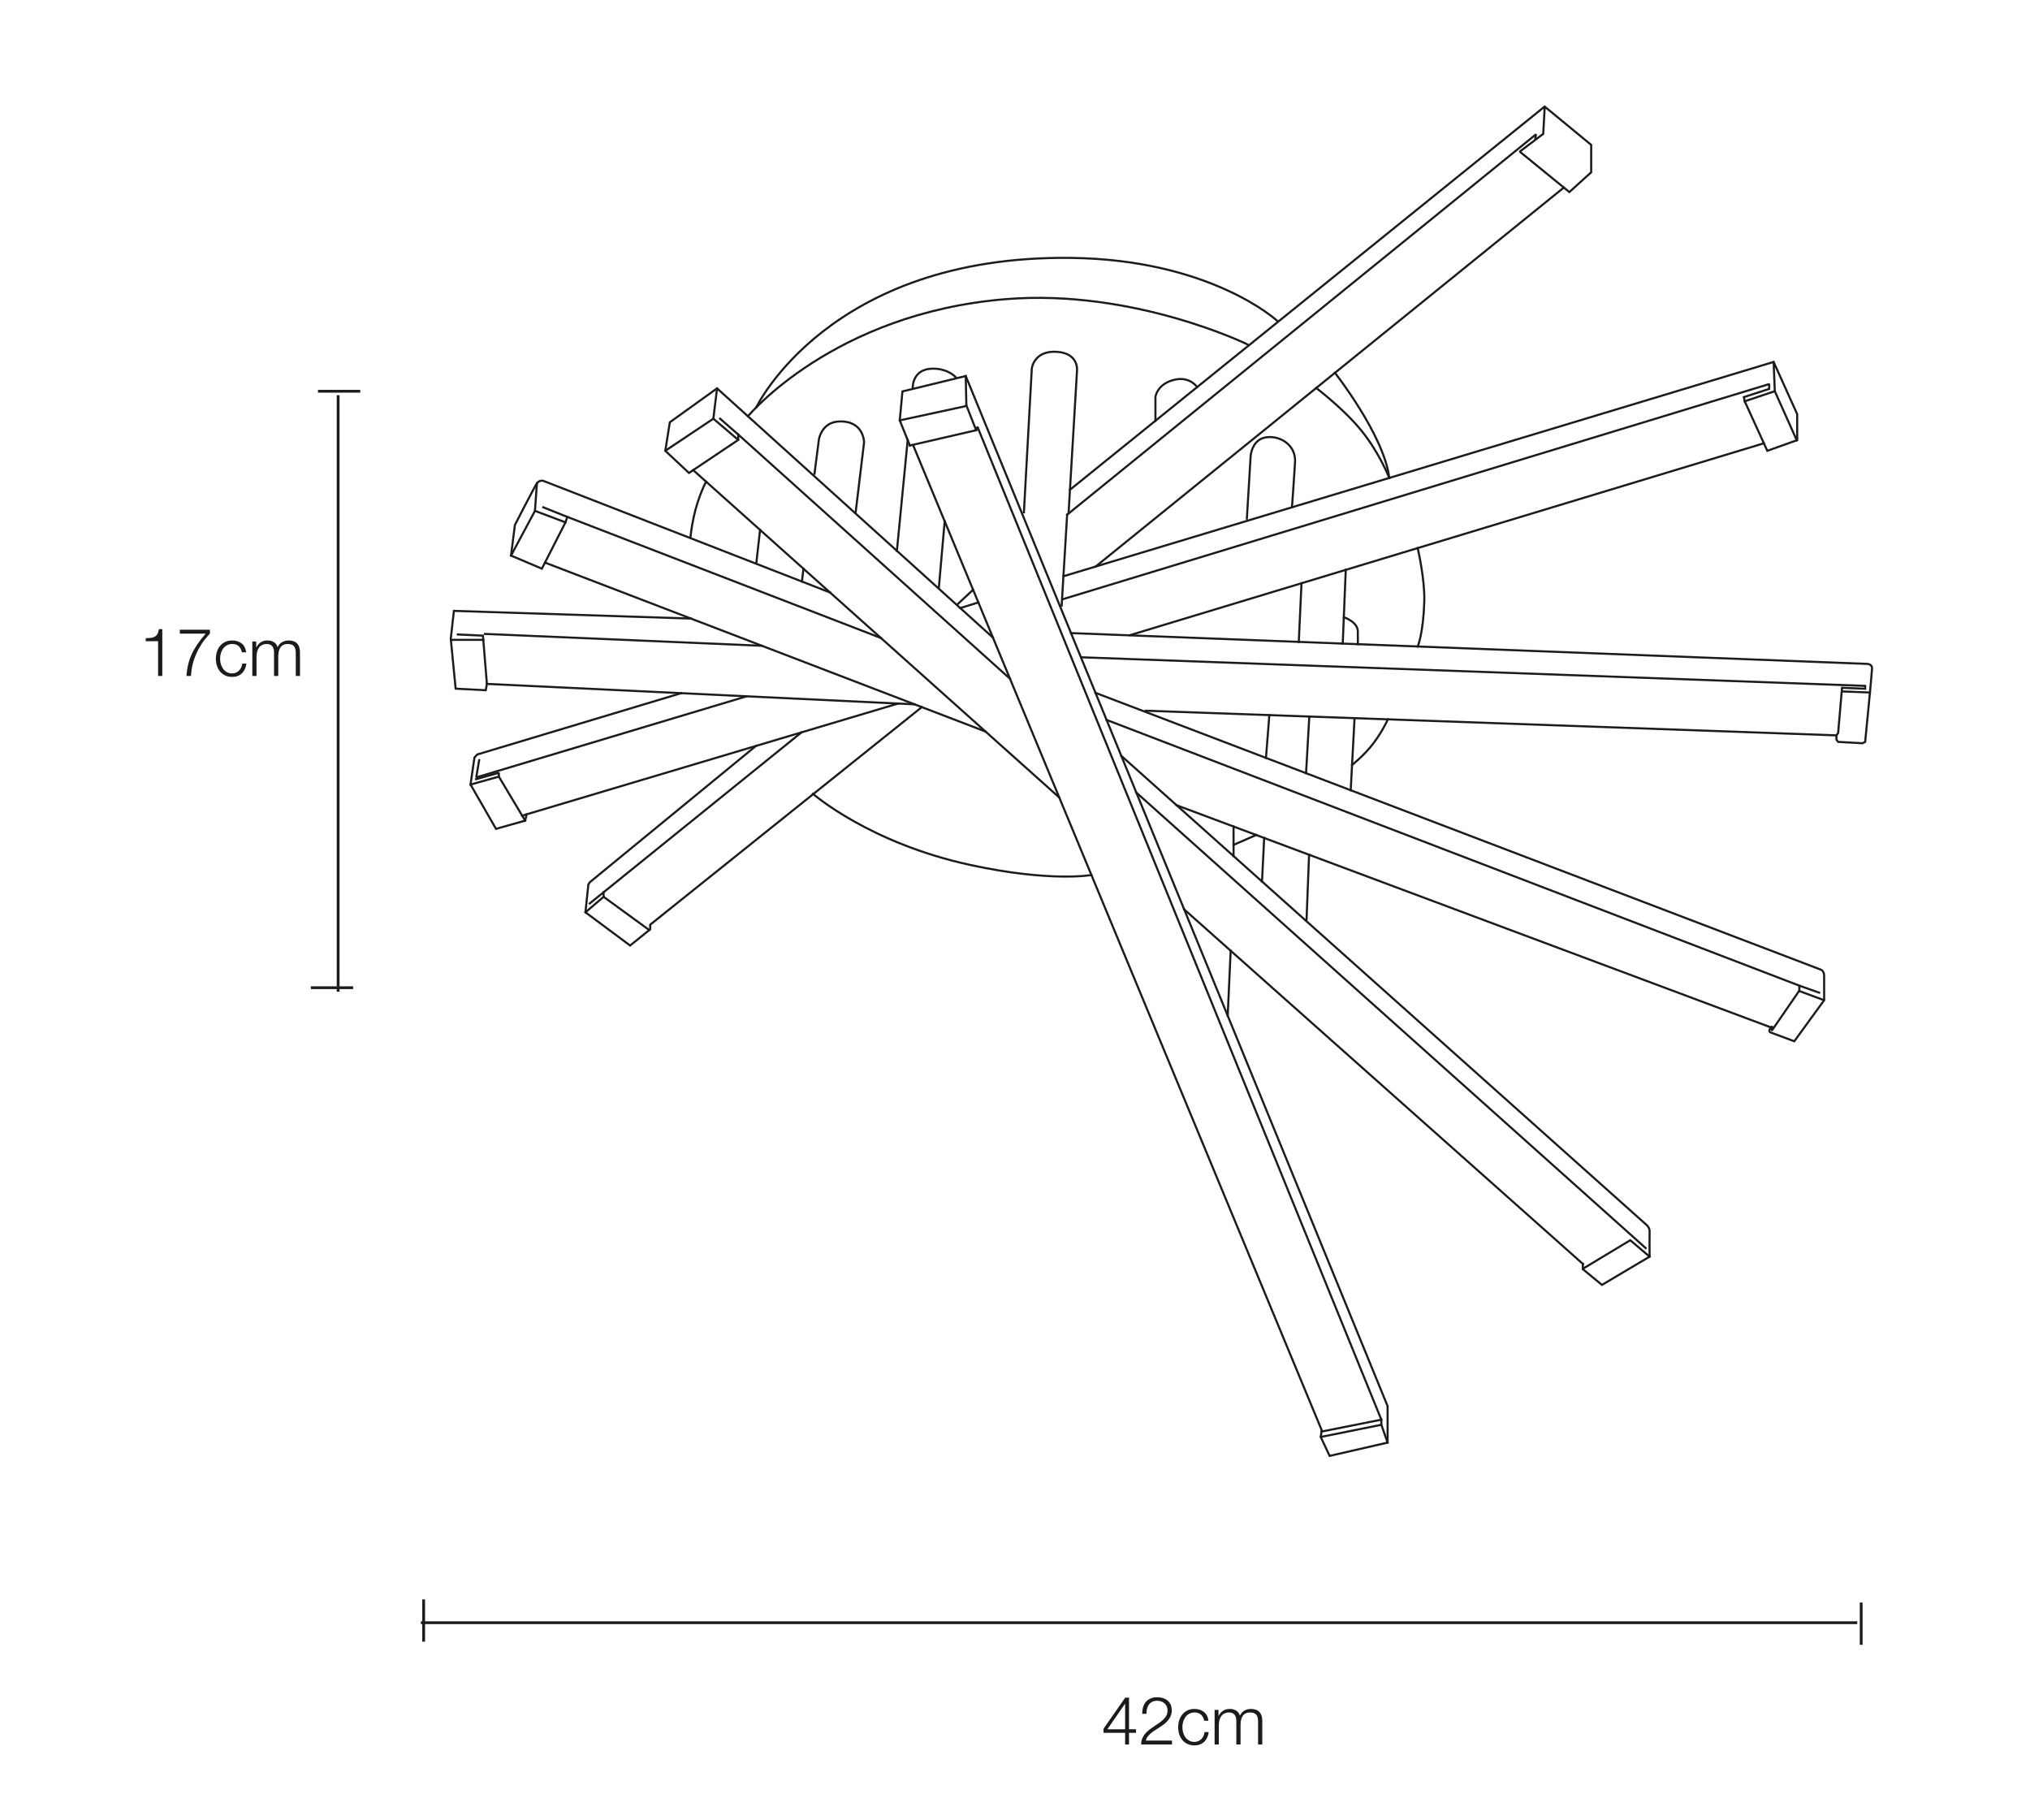 <?xml version="1.0" encoding="UTF-8" standalone="no"?><!DOCTYPE svg PUBLIC "-//W3C//DTD SVG 1.1//EN" "http://www.w3.org/Graphics/SVG/1.1/DTD/svg11.dtd"><svg width="100%" height="100%" viewBox="0 0 3162 2835" version="1.1" xmlns="http://www.w3.org/2000/svg" xmlns:xlink="http://www.w3.org/1999/xlink" xml:space="preserve" xmlns:serif="http://www.serif.com/" style="fill-rule:evenodd;clip-rule:evenodd;stroke-linecap:square;stroke-miterlimit:1.5;"><rect id="_4" serif:id="4" x="-0" y="0" width="3161.37" height="2834.97" style="fill:none;"/><path d="M2109.91,1118.46l-6.007,112.256" style="fill:none;fill-rule:nonzero;stroke:#1b1b1f;stroke-width:3.26px;"/><path d="M2039.41,1115.94l-5.052,88.229" style="fill:none;fill-rule:nonzero;stroke:#1b1b1f;stroke-width:3.26px;"/><path d="M940.172,1389.57l-0,7.1l71.18,51.806" style="fill:none;fill-rule:nonzero;stroke:#1b1b1f;stroke-width:3.26px;"/><path d="M918.626,1406.98l329.879,-266.476" style="fill:none;fill-rule:nonzero;stroke:#1b1b1f;stroke-width:3.26px;"/><path d="M732.915,1221.85l44.097,-12.396l40.972,68.577" style="fill:none;fill-rule:nonzero;stroke:#1b1b1f;stroke-width:3.26px;"/><path d="M1251.49,885.734l-2.379,19.948" style="fill:none;fill-rule:nonzero;stroke:#1b1b1f;stroke-width:3.26px;"/><path d="M1183.89,825.3l-5.695,50.486" style="fill:none;fill-rule:nonzero;stroke:#1b1b1f;stroke-width:3.26px;"/><path d="M1844.51,1416.26l621.007,552.1" style="fill:none;fill-rule:nonzero;stroke:#1b1b1f;stroke-width:3.26px;"/><path d="M2465.5,1975.98l73.837,-44.479l30.104,25.555" style="fill:none;fill-rule:nonzero;stroke:#1b1b1f;stroke-width:3.26px;"/><path d="M1746.56,1177.12l818.143,730.538c-0,-0 5.017,4.08 4.757,10.243c-0.278,6.146 -0,39.167 -0,39.167l-74.184,43.993l-29.775,-24.497l0,-8.212" style="fill:none;fill-rule:nonzero;stroke:#1b1b1f;stroke-width:3.26px;"/><path d="M1723.64,1121.18l1079.03,413.837" style="fill:none;fill-rule:nonzero;stroke:#1b1b1f;stroke-width:3.26px;"/><path d="M1706.37,1079.02l1129.65,431.024c0,0 5.382,1.615 5.33,9.879c-0.069,8.246 0,37.795 0,37.795l-46.493,63.924l-36.875,-13.733c0,-0 -4.462,-1.076 0,-7.188c4.462,-6.111 1.667,4.601 1.667,4.601l42.708,-62.031l38.993,14.427" style="fill:none;fill-rule:nonzero;stroke:#1b1b1f;stroke-width:3.26px;"/><path d="M1668.26,985.96l1238.63,47.916c0,0 9.288,-0.555 9.08,7.17c-0.191,7.743 -10.729,114.341 -10.729,114.341l-4.097,2.135l-38.004,-2.135l-2.639,-3.49l0,-6.667l2.639,-3.75l6.094,-70.329l36.007,1.475l-0,-4.462l-1220.19,-44.496" style="fill:none;fill-rule:nonzero;stroke:#1b1b1f;stroke-width:3.26px;"/><path d="M1656.44,897.435l1106.21,-333.75l36.719,81.354l-0,40.4l-46.545,16.632l-35.209,-77.118l46.875,-15.73l-1.84,-45.538" style="fill:none;fill-rule:nonzero;stroke:#1b1b1f;stroke-width:3.26px;"/><path d="M1495.71,946.984l28.194,-8.768" style="fill:none;fill-rule:nonzero;stroke:#1b1b1f;stroke-width:3.26px;"/><path d="M1121.63,652.053l28.281,24.688l0,8.333l-38.767,-33.021l5.764,-47.239l429.704,388.142" style="fill:none;fill-rule:nonzero;stroke:#1b1b1f;stroke-width:3.26px;"/><path d="M1268.68,737.852l6.875,-53.559c0,-0 4.115,-26.875 31.511,-27.917c38.698,-1.493 38.854,32.483 38.854,32.483l-13.038,108.316" style="fill:none;fill-rule:nonzero;stroke:#1b1b1f;stroke-width:3.26px;"/><path d="M1471.46,811.793l-8.993,102.517" style="fill:none;fill-rule:nonzero;stroke:#1b1b1f;stroke-width:3.26px;"/><path d="M1413.84,685.317l-16.806,172.535" style="fill:none;fill-rule:nonzero;stroke:#1b1b1f;stroke-width:3.26px;"/><path d="M1421.7,604.067c0,0 -1.25,-30.851 33.16,-29.93c22.865,0.625 33.715,13.229 33.715,13.229" style="fill:none;fill-rule:nonzero;stroke:#1b1b1f;stroke-width:3.26px;"/><path d="M1505.24,631.22l15.243,38.785" style="fill:none;fill-rule:nonzero;stroke:#1b1b1f;stroke-width:3.26px;"/><path d="M1401.49,654.675l15.781,39.114" style="fill:none;fill-rule:nonzero;stroke:#1b1b1f;stroke-width:3.26px;"/><path d="M1505.24,631.22l-0.99,-45.625" style="fill:none;fill-rule:nonzero;stroke:#1b1b1f;stroke-width:3.26px;"/><path d="M1504.27,632.47l-102.778,22.222l4.201,-45.104l98.577,-23.993l657.1,1604.22l0,56.857l-90.312,20.695l-13.854,-29.462" style="fill:none;fill-rule:nonzero;stroke:#1b1b1f;stroke-width:3.26px;"/><path d="M1417.27,693.807l103.229,-23.802l2.014,-5.348l629.115,1546.3l-0,7.968l-94.427,18.976l1.58,-10.469l-636.268,-1533.63" style="fill:none;fill-rule:nonzero;stroke:#1b1b1f;stroke-width:3.26px;"/><path d="M1799.74,655.282l0,-37.326c0,0 2.882,-21.25 31.459,-26.927c22.552,-4.497 33.576,11.771 33.576,11.771" style="fill:none;fill-rule:nonzero;stroke:#1b1b1f;stroke-width:3.26px;"/><path d="M1662.22,801.532l-8.542,141.632" style="fill:none;fill-rule:nonzero;stroke:#1b1b1f;stroke-width:3.26px;"/><path d="M1178.09,634.258c0,0 113.125,-237.066 489.705,-232.621c218.351,2.569 321.424,97.847 321.424,97.847" style="fill:none;fill-rule:nonzero;stroke:#1b1b1f;stroke-width:3.26px;"/><path d="M1666.61,762.73l739.41,-596.77l72.483,59.687l-0,42.656l-34.028,30.816l-77.257,-62.986l36.597,-27.691l2.205,-40.764" style="fill:none;fill-rule:nonzero;stroke:#1b1b1f;stroke-width:3.26px;"/><path d="M1662.22,801.532l730.365,-592.378l-1.129,6.806" style="fill:none;fill-rule:nonzero;stroke:#1b1b1f;stroke-width:3.26px;"/><path d="M2435.87,292.088l-729.375,590.313" style="fill:none;fill-rule:nonzero;stroke:#1b1b1f;stroke-width:3.26px;"/><path d="M1594.89,797.835l12.291,-224.011c0,0 3.195,-28.073 38.646,-25.937c35.469,2.152 31.736,29.913 31.736,29.913l-13.02,220.035" style="fill:none;fill-rule:nonzero;stroke:#1b1b1f;stroke-width:3.26px;"/><path d="M2151.63,2218.93l9.739,27.743" style="fill:none;fill-rule:nonzero;stroke:#1b1b1f;stroke-width:3.26px;"/><path d="M2058.47,2229.47l93.16,-18.524" style="fill:none;fill-rule:nonzero;stroke:#1b1b1f;stroke-width:3.26px;"/><path d="M1165.02,648.286c0,-0 132.813,-160.764 402.257,-182.448c198.785,-15.99 375.59,70.417 375.59,70.417" style="fill:none;fill-rule:nonzero;stroke:#1b1b1f;stroke-width:3.26px;"/><path d="M1492.39,940.213l23.316,-21.736" style="fill:none;fill-rule:nonzero;stroke:#1b1b1f;stroke-width:3.26px;"/><path d="M2764.49,609.223l34.202,76.476" style="fill:none;fill-rule:nonzero;stroke:#1b1b1f;stroke-width:3.26px;"/><path d="M2717.62,624.935l-1.302,-6.51l39.445,-12.778l-0,-7.517l-1099.81,334.896" style="fill:none;fill-rule:nonzero;stroke:#1b1b1f;stroke-width:3.26px;"/><path d="M2747.48,690.352l-987.223,298.767" style="fill:none;fill-rule:nonzero;stroke:#1b1b1f;stroke-width:3.26px;"/><path d="M2869.74,1076.79l42.952,1.736" style="fill:none;fill-rule:nonzero;stroke:#1b1b1f;stroke-width:3.26px;"/><path d="M2860.5,1145.23l-1075.8,-38.385" style="fill:none;fill-rule:nonzero;stroke:#1b1b1f;stroke-width:3.26px;"/><path d="M2802.67,1541.9l-0,-6.875l30.85,10.903" style="fill:none;fill-rule:nonzero;stroke:#1b1b1f;stroke-width:3.26px;"/><path d="M1832.72,1254.07l925.763,345.99" style="fill:none;fill-rule:nonzero;stroke:#1b1b1f;stroke-width:3.26px;"/><path d="M2563.38,1943.74l-793.402,-709.427" style="fill:none;fill-rule:nonzero;stroke:#1b1b1f;stroke-width:3.26px;"/><path d="M1921.42,1287.23l-0,46.042" style="fill:none;fill-rule:nonzero;stroke:#1b1b1f;stroke-width:3.26px;"/><path d="M1921.42,1315.8l35.277,-15.416" style="fill:none;fill-rule:nonzero;stroke:#1b1b1f;stroke-width:3.26px;"/><path d="M1969.1,1305.04l-3.333,67.83" style="fill:none;fill-rule:nonzero;stroke:#1b1b1f;stroke-width:3.26px;"/><path d="M2039.08,1331.18l-3.941,100.417" style="fill:none;fill-rule:nonzero;stroke:#1b1b1f;stroke-width:3.26px;"/><path d="M1912.32,1581.81l4.601,-101.18" style="fill:none;fill-rule:nonzero;stroke:#1b1b1f;stroke-width:3.26px;"/><path d="M1266.3,1236.29c-0,0 87.535,76.719 245.399,110.851c125.382,27.101 188.316,15.573 188.316,15.573" style="fill:none;fill-rule:nonzero;stroke:#1b1b1f;stroke-width:3.26px;"/><path d="M1649.95,1242l-570.174,-509.826" style="fill:none;fill-rule:nonzero;stroke:#1b1b1f;stroke-width:3.26px;"/><path d="M1573.19,1057.04l-423.281,-380.295" style="fill:none;fill-rule:nonzero;stroke:#1b1b1f;stroke-width:3.26px;"/><path d="M1116.91,604.814l-73.577,52.847l-7.031,44.375l74.844,-49.983" style="fill:none;fill-rule:nonzero;stroke:#1b1b1f;stroke-width:3.26px;"/><path d="M1036.3,702.053l36.858,34.514l76.753,-51.476" style="fill:none;fill-rule:nonzero;stroke:#1b1b1f;stroke-width:3.26px;"/><path d="M1099.81,750.109c-0,-0 -12.205,22.482 -19.288,55.312c-3.941,18.299 -4.966,30.712 -4.966,30.712" style="fill:none;fill-rule:nonzero;stroke:#1b1b1f;stroke-width:3.26px;"/><path d="M1292.83,922.696l-446.65,-173.872c0,0 -6.423,-1.823 -10.59,4.879c-4.166,6.718 -33.559,63.836 -33.559,63.836l-6.042,47.709l48.056,20.382l36.754,-72.136l2.864,-8.489l-37.483,-14.948" style="fill:none;fill-rule:nonzero;stroke:#1b1b1f;stroke-width:3.26px;"/><path d="M836.3,752.661l-3.021,42.934l-37.292,69.653" style="fill:none;fill-rule:nonzero;stroke:#1b1b1f;stroke-width:3.26px;"/><path d="M833.279,795.595l47.5,17.899" style="fill:none;fill-rule:nonzero;stroke:#1b1b1f;stroke-width:3.26px;"/><path d="M883.644,805.005l488.437,188.559" style="fill:none;fill-rule:nonzero;stroke:#1b1b1f;stroke-width:3.26px;"/><path d="M848.852,876.151l686.198,263.125" style="fill:none;fill-rule:nonzero;stroke:#1b1b1f;stroke-width:3.26px;"/><path d="M1076.25,963.355l-369.236,-11.996l-4.879,43.212l7.587,77.934l46.91,2.43l1.788,-9.844l-6.181,-75.156l-39.149,-1.805" style="fill:none;fill-rule:nonzero;stroke:#1b1b1f;stroke-width:3.26px;"/><path d="M702.324,996.48l50.452,0" style="fill:none;fill-rule:nonzero;stroke:#1b1b1f;stroke-width:3.26px;"/><path d="M755.362,987.262l431.337,18.454" style="fill:none;fill-rule:nonzero;stroke:#1b1b1f;stroke-width:3.26px;"/><path d="M758.418,1065.09l666.146,31.823" style="fill:none;fill-rule:nonzero;stroke:#1b1b1f;stroke-width:3.26px;"/><path d="M1060.97,1079.54l-317.569,95.451l-4.393,4.74l-6.093,42.101l39.67,68.993l45.416,-12.795l2.275,-9.375" style="fill:none;fill-rule:nonzero;stroke:#1b1b1f;stroke-width:3.26px;"/><path d="M746.335,1183.93l-4.514,26.771l421.111,-126.285" style="fill:none;fill-rule:nonzero;stroke:#1b1b1f;stroke-width:3.26px;"/><path d="M741.508,1213.48l35.504,-9.965l-0,5.92" style="fill:none;fill-rule:nonzero;stroke:#1b1b1f;stroke-width:3.26px;"/><path d="M813.349,1270.27l585.486,-174.583" style="fill:none;fill-rule:nonzero;stroke:#1b1b1f;stroke-width:3.26px;"/><path d="M1177.5,1161.69l-258.576,212.1l-2.466,3.559l-4.514,43.455l69.514,51.736l31.337,-25.208l0,-7.257l423.038,-338.837" style="fill:none;fill-rule:nonzero;stroke:#1b1b1f;stroke-width:3.26px;"/><path d="M911.942,1420.79l28.23,-24.115" style="fill:none;fill-rule:nonzero;stroke:#1b1b1f;stroke-width:3.26px;"/><path d="M1977.18,1113.72l-5.26,66.615" style="fill:none;fill-rule:nonzero;stroke:#1b1b1f;stroke-width:3.26px;"/><path d="M2096.2,887.453l-4.705,114.878" style="fill:none;fill-rule:nonzero;stroke:#1b1b1f;stroke-width:3.26px;"/><path d="M2027.26,908.321l-4.236,91.371" style="fill:none;fill-rule:nonzero;stroke:#1b1b1f;stroke-width:3.26px;"/><path d="M2093.18,961.237c-0,0 21.667,6.997 21.806,22.066c0.138,15.07 -0,19.948 -0,19.948" style="fill:none;fill-rule:nonzero;stroke:#1b1b1f;stroke-width:3.26px;"/><path d="M2208.26,853.529c-0,-0 11.302,48.819 10.26,83.09c-1.562,50.625 -10.26,70.226 -10.26,70.226" style="fill:none;fill-rule:nonzero;stroke:#1b1b1f;stroke-width:3.26px;"/><path d="M2106.02,1191.34c0,0 19.097,-14.913 33.368,-33.871c14.688,-19.531 22.413,-37.17 22.413,-37.17" style="fill:none;fill-rule:nonzero;stroke:#1b1b1f;stroke-width:3.26px;"/><path d="M2050.17,604.241c-0,-0 43.42,32.864 70.642,66.684c28.767,35.746 43.09,73.403 43.09,73.403" style="fill:none;fill-rule:nonzero;stroke:#1b1b1f;stroke-width:3.26px;"/><path d="M2079.36,580.63c-0,-0 76.805,97.708 84.548,163.698" style="fill:none;fill-rule:nonzero;stroke:#1b1b1f;stroke-width:3.26px;"/><path d="M1942.18,807.626l5.868,-97.396c0,0 1.737,-26.128 24.306,-29.201c22.552,-3.073 46.406,12.76 44.878,38.663c-1.527,25.903 -4.809,70.347 -4.809,70.347" style="fill:none;fill-rule:nonzero;stroke:#1b1b1f;stroke-width:3.26px;"/><path d="M657.724,2527.16l2233.02,0" style="fill:none;fill-rule:nonzero;stroke:#1b1b1f;stroke-width:4.34px;stroke-linecap:butt;stroke-miterlimit:4;"/><path d="M2899.06,2497.92l0,61.511" style="fill:none;fill-rule:nonzero;stroke:#1b1b1f;stroke-width:4.34px;stroke-linecap:butt;stroke-miterlimit:4;"/><path d="M659.894,2493.01l-0,61.511" style="fill:none;fill-rule:nonzero;stroke:#1b1b1f;stroke-width:4.34px;stroke-linecap:butt;stroke-miterlimit:4;"/><path d="M526.699,1542.21l0,-924.549" style="fill:none;fill-rule:nonzero;stroke:#1b1b1f;stroke-width:4.34px;stroke-linecap:butt;stroke-miterlimit:4;"/><path d="M497.463,609.328l61.511,-0" style="fill:none;fill-rule:nonzero;stroke:#1b1b1f;stroke-width:4.34px;stroke-linecap:butt;stroke-miterlimit:4;"/><path d="M486.387,1538.22l61.51,0" style="fill:none;fill-rule:nonzero;stroke:#1b1b1f;stroke-width:4.34px;stroke-linecap:butt;stroke-miterlimit:4;"/><g><path d="M1752.55,2693.12l-27.708,0l27.5,-39.687l0.208,-0l-0,39.687Zm-33.646,-0.833l0,6.354l33.646,0l-0,18.125l6.042,0l-0,-18.125l10.937,0l0,-5.521l-10.937,0l-0,-49.271l-5.938,0l-33.75,48.438Z" style="fill:#1b1b1f;fill-rule:nonzero;"/><path d="M1825.47,2716.76l-0,-6.042l-40.521,0c0.416,-2.43 1.458,-4.67 3.125,-6.718c1.666,-2.049 3.594,-3.941 5.781,-5.677c2.188,-1.737 4.462,-3.316 6.823,-4.74c2.361,-1.424 4.41,-2.726 6.146,-3.906c2.43,-1.528 4.739,-3.177 6.927,-4.948c2.187,-1.771 4.132,-3.698 5.833,-5.781c1.702,-2.084 3.056,-4.375 4.063,-6.875c1.007,-2.5 1.51,-5.278 1.51,-8.334c0,-3.403 -0.573,-6.389 -1.719,-8.958c-1.145,-2.57 -2.743,-4.705 -4.791,-6.406c-2.049,-1.702 -4.445,-2.986 -7.188,-3.854c-2.743,-0.869 -5.712,-1.303 -8.906,-1.303c-3.958,0 -7.413,0.643 -10.365,1.928c-2.951,1.284 -5.399,3.072 -7.343,5.364c-1.945,2.292 -3.386,5.017 -4.323,8.177c-0.938,3.16 -1.372,6.615 -1.302,10.365l6.562,-0c-0.069,-2.709 0.191,-5.278 0.781,-7.709c0.591,-2.43 1.546,-4.583 2.865,-6.458c1.319,-1.875 3.038,-3.368 5.156,-4.479c2.118,-1.111 4.67,-1.667 7.656,-1.667c2.223,0 4.323,0.33 6.303,0.99c1.979,0.66 3.715,1.632 5.208,2.917c1.493,1.284 2.674,2.847 3.542,4.687c0.868,1.84 1.302,3.941 1.302,6.302c-0,2.917 -0.504,5.434 -1.511,7.552c-1.007,2.118 -2.517,4.184 -4.531,6.198c-2.014,2.014 -4.288,3.906 -6.823,5.677c-2.535,1.771 -5.087,3.507 -7.656,5.209c-2.57,1.701 -5.07,3.472 -7.5,5.312c-2.431,1.84 -4.618,3.872 -6.563,6.094c-1.944,2.222 -3.507,4.722 -4.687,7.5c-1.181,2.778 -1.806,5.972 -1.875,9.583l48.021,0Z" style="fill:#1b1b1f;fill-rule:nonzero;"/><path d="M1875.78,2679.89l6.563,0c-0.764,-6.18 -3.143,-10.799 -7.136,-13.854c-3.993,-3.056 -8.871,-4.583 -14.635,-4.583c-4.097,-0 -7.726,0.763 -10.886,2.291c-3.159,1.528 -5.816,3.577 -7.968,6.146c-2.153,2.57 -3.785,5.573 -4.896,9.011c-1.111,3.437 -1.667,7.1 -1.667,10.989c0,3.889 0.556,7.552 1.667,10.99c1.111,3.437 2.743,6.441 4.896,9.01c2.152,2.57 4.809,4.601 7.968,6.094c3.16,1.493 6.789,2.239 10.886,2.239c6.111,0 11.111,-1.822 15,-5.468c3.889,-3.646 6.285,-8.733 7.187,-15.261l-6.562,0c-0.209,2.222 -0.764,4.271 -1.667,6.146c-0.903,1.875 -2.048,3.49 -3.437,4.844c-1.389,1.354 -2.986,2.413 -4.792,3.177c-1.806,0.764 -3.715,1.146 -5.729,1.146c-3.125,-0 -5.868,-0.66 -8.229,-1.979c-2.361,-1.32 -4.323,-3.056 -5.886,-5.209c-1.562,-2.153 -2.743,-4.6 -3.541,-7.343c-0.799,-2.744 -1.198,-5.539 -1.198,-8.386c-0,-2.847 0.399,-5.642 1.198,-8.385c0.798,-2.743 1.979,-5.191 3.541,-7.344c1.563,-2.153 3.525,-3.889 5.886,-5.208c2.361,-1.32 5.104,-1.98 8.229,-1.98c4.375,0 7.778,1.146 10.208,3.438c2.431,2.292 4.097,5.451 5,9.479Z" style="fill:#1b1b1f;fill-rule:nonzero;"/><path d="M1891.92,2663.01l-0,53.75l6.562,0l0,-30c0,-2.847 0.313,-5.469 0.938,-7.864c0.625,-2.396 1.58,-4.48 2.865,-6.25c1.284,-1.771 2.951,-3.16 5,-4.167c2.048,-1.007 4.461,-1.511 7.239,-1.511c2.083,0 3.854,0.348 5.313,1.042c1.458,0.695 2.621,1.649 3.489,2.865c0.868,1.215 1.493,2.639 1.875,4.271c0.382,1.631 0.573,3.35 0.573,5.156l0,36.458l6.563,0l-0,-30.417c-0,-2.5 0.225,-4.913 0.677,-7.239c0.451,-2.327 1.232,-4.393 2.343,-6.198c1.112,-1.806 2.605,-3.247 4.48,-4.323c1.875,-1.076 4.236,-1.615 7.083,-1.615c4.722,0 8.021,1.164 9.896,3.49c1.875,2.326 2.812,5.712 2.812,10.156l0,36.146l6.563,0l-0,-36.458c-0,-12.57 -5.938,-18.854 -17.813,-18.854c-3.541,-0 -6.875,0.868 -10,2.604c-3.125,1.736 -5.486,4.375 -7.083,7.916c-0.972,-3.541 -2.899,-6.18 -5.781,-7.916c-2.882,-1.736 -6.094,-2.604 -9.636,-2.604c-4.375,-0 -7.968,0.937 -10.781,2.812c-2.812,1.875 -5.087,4.479 -6.823,7.813l-0.312,-0l-0,-9.063l-6.042,0Z" style="fill:#1b1b1f;fill-rule:nonzero;"/></g><g><path d="M226.977,993.894l0,4.687l19.271,0l-0,54.167l6.562,-0l0,-72.917l-5.312,0c-0.486,3.333 -1.302,5.92 -2.448,7.76c-1.146,1.841 -2.569,3.212 -4.271,4.115c-1.701,0.903 -3.715,1.476 -6.042,1.719c-2.326,0.243 -4.913,0.399 -7.76,0.469Z" style="fill:#1b1b1f;fill-rule:nonzero;"/><path d="M280.102,980.769l0,6.041l40.313,0c-5.07,5.764 -9.393,11.285 -12.969,16.563c-3.577,5.278 -6.563,10.538 -8.959,15.781c-2.395,5.243 -4.236,10.608 -5.52,16.094c-1.285,5.486 -2.136,11.319 -2.552,17.5l7.083,-0c0.417,-8.472 1.753,-16.233 4.01,-23.282c2.257,-7.048 4.896,-13.333 7.917,-18.854c3.021,-5.521 6.128,-10.277 9.323,-14.271c3.194,-3.993 5.937,-7.17 8.229,-9.531l0,-6.041l-46.875,-0Z" style="fill:#1b1b1f;fill-rule:nonzero;"/><path d="M376.873,1015.87l6.562,-0c-0.763,-6.181 -3.142,-10.799 -7.135,-13.854c-3.993,-3.056 -8.872,-4.584 -14.635,-4.584c-4.098,0 -7.726,0.764 -10.886,2.292c-3.16,1.528 -5.816,3.576 -7.969,6.146c-2.152,2.569 -3.784,5.573 -4.895,9.01c-1.112,3.438 -1.667,7.101 -1.667,10.99c-0,3.889 0.555,7.552 1.667,10.989c1.111,3.438 2.743,6.441 4.895,9.011c2.153,2.569 4.809,4.6 7.969,6.093c3.16,1.494 6.788,2.24 10.886,2.24c6.111,0 11.111,-1.823 15,-5.469c3.888,-3.646 6.284,-8.732 7.187,-15.26l-6.562,-0c-0.209,2.222 -0.764,4.271 -1.667,6.146c-0.903,1.875 -2.049,3.489 -3.438,4.843c-1.388,1.355 -2.986,2.414 -4.791,3.178c-1.806,0.763 -3.716,1.145 -5.729,1.145c-3.125,0 -5.868,-0.659 -8.23,-1.979c-2.361,-1.319 -4.323,-3.055 -5.885,-5.208c-1.563,-2.153 -2.743,-4.601 -3.542,-7.344c-0.798,-2.743 -1.198,-5.538 -1.198,-8.385c0,-2.847 0.4,-5.643 1.198,-8.386c0.799,-2.743 1.979,-5.191 3.542,-7.343c1.562,-2.153 3.524,-3.889 5.885,-5.209c2.362,-1.319 5.105,-1.979 8.23,-1.979c4.375,0 7.777,1.146 10.208,3.438c2.43,2.291 4.097,5.451 5,9.479Z" style="fill:#1b1b1f;fill-rule:nonzero;"/><path d="M393.019,998.998l-0,53.75l6.562,-0l0,-30c0,-2.847 0.313,-5.469 0.938,-7.865c0.625,-2.396 1.58,-4.479 2.864,-6.25c1.285,-1.771 2.952,-3.16 5,-4.167c2.049,-1.006 4.462,-1.51 7.24,-1.51c2.083,0 3.854,0.347 5.312,1.042c1.459,0.694 2.622,1.649 3.49,2.864c0.868,1.216 1.493,2.639 1.875,4.271c0.382,1.632 0.573,3.351 0.573,5.156l-0,36.459l6.562,-0l0,-30.417c0,-2.5 0.226,-4.913 0.677,-7.24c0.452,-2.326 1.233,-4.392 2.344,-6.197c1.111,-1.806 2.604,-3.247 4.479,-4.323c1.875,-1.077 4.237,-1.615 7.084,-1.615c4.722,0 8.021,1.163 9.896,3.49c1.875,2.326 2.812,5.711 2.812,10.156l0,36.146l6.563,-0l-0,-36.459c-0,-12.569 -5.938,-18.854 -17.813,-18.854c-3.542,0 -6.875,0.868 -10,2.604c-3.125,1.737 -5.486,4.375 -7.083,7.917c-0.972,-3.542 -2.9,-6.18 -5.782,-7.917c-2.881,-1.736 -6.093,-2.604 -9.635,-2.604c-4.375,0 -7.969,0.938 -10.781,2.813c-2.813,1.875 -5.087,4.479 -6.823,7.812l-0.313,0l0,-9.062l-6.041,-0Z" style="fill:#1b1b1f;fill-rule:nonzero;"/></g></svg>